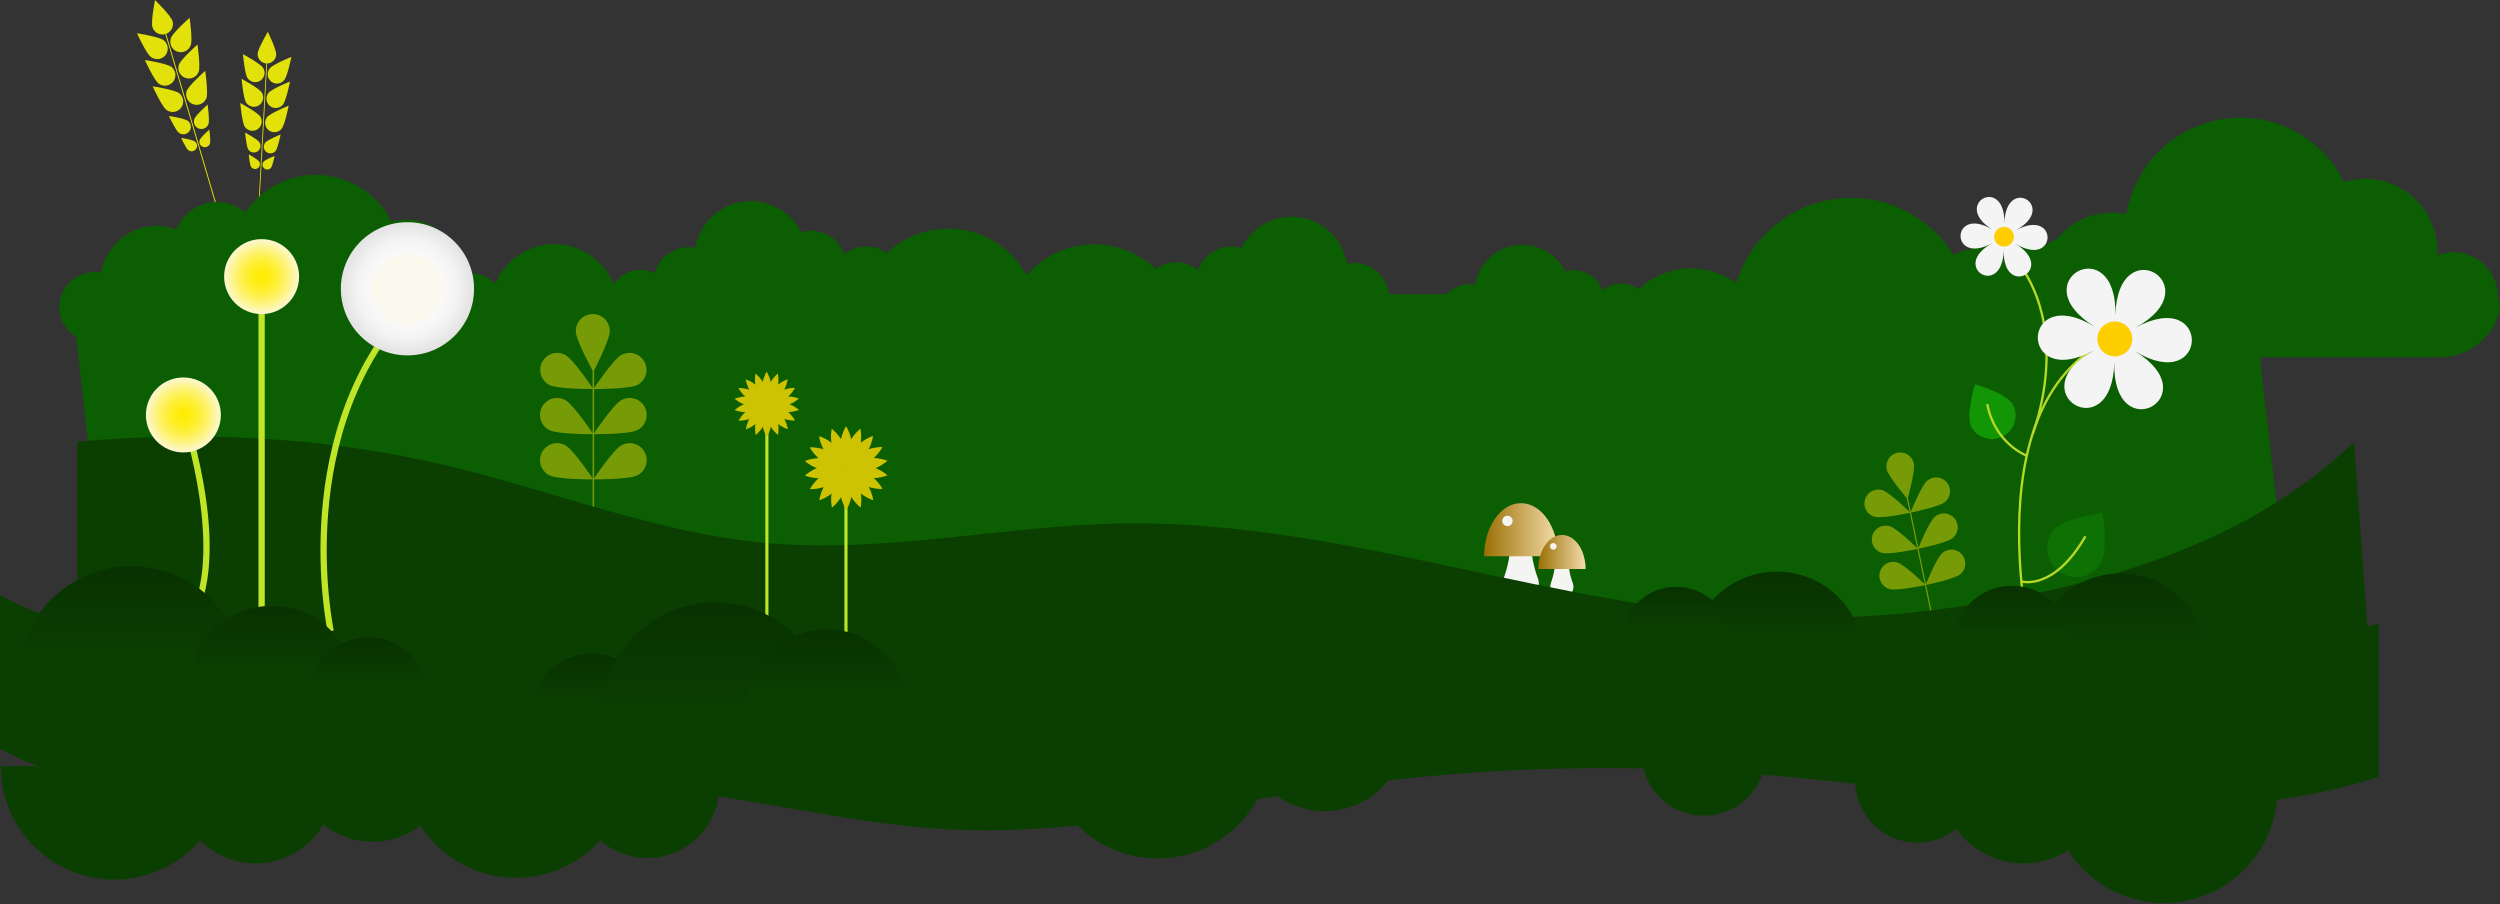 <?xml version="1.0" encoding="UTF-8"?> <svg xmlns="http://www.w3.org/2000/svg" width="1388" height="502" viewBox="0 0 1388 502" fill="none"><rect x="0" y="0" width="1388" height="502" fill="#333333" stroke="none"/> <path d="M479.482 167.938C479.482 163.139 481.389 158.536 484.783 155.142C488.176 151.748 492.78 149.842 497.579 149.842C502.379 149.842 506.982 151.748 510.375 155.142C513.769 158.536 515.676 163.139 515.676 167.938" fill="#0B5E02"></path> <path d="M1074.74 175.447C1074.74 164.126 1079.24 153.268 1087.24 145.263C1095.25 137.258 1106.11 132.761 1117.43 132.761C1128.75 132.761 1139.61 137.258 1147.61 145.263C1155.62 153.268 1160.11 164.126 1160.11 175.447" fill="#0B5E02"></path> <path d="M961.08 176.079C961.231 158.471 968.331 141.635 980.836 129.237C993.34 116.839 1010.24 109.882 1027.85 109.882C1045.45 109.882 1062.35 116.839 1074.86 129.237C1087.36 141.635 1094.46 158.471 1094.61 176.079" fill="#0B5E02"></path> <path d="M105.938 24.967C105.698 25.707 105.312 26.392 104.803 26.98C104.295 27.569 103.674 28.05 102.976 28.395C102.279 28.74 101.52 28.943 100.744 28.991C99.967 29.038 99.189 28.931 98.455 28.673C97.721 28.416 97.045 28.015 96.469 27.493C95.892 26.971 95.425 26.339 95.096 25.634C94.766 24.93 94.581 24.166 94.551 23.389C94.521 22.611 94.647 21.836 94.921 21.108C95.986 18.064 105.254 9.871 105.254 9.871C105.254 9.871 107.008 21.924 105.938 24.967Z" fill="#E2E20A"></path> <path d="M83.67 31.539C84.274 32.023 84.969 32.382 85.713 32.595C86.457 32.808 87.236 32.871 88.005 32.78C88.774 32.689 89.517 32.446 90.191 32.065C90.865 31.684 91.457 31.173 91.931 30.561C92.406 29.949 92.754 29.25 92.956 28.502C93.157 27.755 93.208 26.974 93.105 26.207C93.003 25.44 92.748 24.7 92.357 24.032C91.966 23.364 91.446 22.78 90.827 22.315C88.282 20.361 76.043 18.47 76.043 18.47C76.043 18.47 81.124 29.556 83.67 31.539Z" fill="#E2E20A"></path> <path d="M110.326 39.815C109.789 41.243 108.715 42.404 107.333 43.049C105.951 43.695 104.371 43.774 102.931 43.27C101.492 42.765 100.307 41.718 99.63 40.351C98.953 38.984 98.838 37.406 99.309 35.955C100.374 32.912 109.642 24.718 109.642 24.718C109.642 24.718 111.392 36.786 110.326 39.815Z" fill="#E2E20A"></path> <path d="M88.057 46.402C89.283 47.323 90.821 47.726 92.341 47.522C93.86 47.319 95.239 46.526 96.178 45.315C97.118 44.103 97.544 42.571 97.364 41.049C97.183 39.527 96.411 38.136 95.215 37.178C92.664 35.199 80.426 33.333 80.426 33.333C80.426 33.333 85.507 44.423 88.057 46.402Z" fill="#E2E20A"></path> <path d="M114.629 54.426C114.092 55.854 113.018 57.015 111.636 57.66C110.254 58.306 108.674 58.385 107.234 57.881C105.795 57.377 104.61 56.329 103.933 54.962C103.256 53.595 103.141 52.017 103.612 50.567C104.677 47.523 113.945 39.33 113.945 39.33C113.945 39.33 115.694 51.383 114.629 54.426Z" fill="#E2E20A"></path> <path d="M92.362 60.995C93.587 61.916 95.126 62.319 96.645 62.115C98.165 61.912 99.543 61.119 100.483 59.907C101.423 58.696 101.848 57.164 101.668 55.642C101.488 54.119 100.716 52.729 99.519 51.771C96.974 49.792 84.731 47.926 84.731 47.926C84.731 47.926 89.817 59.016 92.362 60.995Z" fill="#E2E20A"></path> <path d="M115.748 68.838C115.382 69.881 114.618 70.735 113.622 71.214C112.627 71.693 111.482 71.757 110.44 71.391C109.397 71.026 108.542 70.261 108.064 69.266C107.585 68.27 107.521 67.125 107.887 66.083C108.649 63.913 115.259 58.056 115.259 58.056C115.259 58.056 116.505 66.689 115.748 68.838Z" fill="#E2E20A"></path> <path d="M99.245 73.702C99.677 74.037 100.171 74.284 100.699 74.429C101.226 74.573 101.777 74.612 102.32 74.544C102.862 74.475 103.386 74.3 103.861 74.03C104.336 73.759 104.753 73.397 105.089 72.965C105.424 72.533 105.671 72.039 105.815 71.511C105.959 70.984 105.999 70.433 105.93 69.89C105.861 69.347 105.687 68.824 105.416 68.349C105.145 67.874 104.783 67.457 104.351 67.121C102.534 65.714 93.803 64.38 93.803 64.38C93.803 64.38 97.452 72.295 99.245 73.702Z" fill="#E2E20A"></path> <path d="M116.544 79.816C116.256 80.545 115.696 81.134 114.983 81.46C114.27 81.785 113.458 81.822 112.719 81.562C111.979 81.302 111.368 80.767 111.015 80.067C110.662 79.367 110.593 78.558 110.823 77.808C111.38 76.23 116.198 71.945 116.198 71.945C116.198 71.945 117.101 78.233 116.544 79.816Z" fill="#E2E20A"></path> <path d="M104.536 83.358C105.171 83.85 105.975 84.07 106.772 83.97C107.569 83.869 108.294 83.456 108.786 82.821C109.279 82.186 109.499 81.381 109.398 80.584C109.297 79.787 108.884 79.062 108.249 78.57C106.93 77.544 100.568 76.572 100.568 76.572C100.568 76.572 103.212 82.322 104.536 83.358Z" fill="#E2E20A"></path> <path d="M84.618 15.063C85.077 16.522 86.091 17.743 87.442 18.463C88.792 19.182 90.371 19.343 91.839 18.91C93.306 18.477 94.546 17.485 95.289 16.148C96.033 14.811 96.222 13.235 95.816 11.76C94.902 8.667 86.044 0 86.044 0C86.044 0 83.704 11.97 84.618 15.063Z" fill="#E2E20A"></path> <path d="M90.914 15.081L133.102 158.227" stroke="#E2E20A" stroke-width="0.518" stroke-miterlimit="10"></path> <path d="M157.864 44.372C157.445 44.919 156.921 45.376 156.323 45.717C155.725 46.057 155.064 46.275 154.381 46.357C153.697 46.438 153.004 46.383 152.343 46.192C151.681 46.002 151.064 45.681 150.528 45.249C149.993 44.816 149.549 44.281 149.223 43.675C148.898 43.068 148.697 42.403 148.632 41.717C148.568 41.032 148.641 40.34 148.848 39.684C149.055 39.027 149.391 38.419 149.837 37.894C151.625 35.676 161.777 31.581 161.777 31.581C161.777 31.581 159.657 42.159 157.864 44.372Z" fill="#E2E20A"></path> <path d="M137.373 43.235C138.11 44.388 139.275 45.201 140.612 45.495C141.949 45.789 143.348 45.54 144.501 44.803C145.654 44.066 146.467 42.9 146.761 41.564C147.055 40.227 146.806 38.828 146.069 37.675C144.53 35.276 134.891 30.092 134.891 30.092C134.891 30.092 135.838 40.836 137.373 43.235Z" fill="#E2E20A"></path> <path d="M157.111 58.044C156.686 58.572 156.161 59.01 155.566 59.335C154.971 59.659 154.318 59.863 153.644 59.935C152.971 60.007 152.289 59.946 151.639 59.755C150.989 59.564 150.383 59.246 149.856 58.821C149.329 58.396 148.89 57.871 148.566 57.276C148.241 56.681 148.037 56.028 147.965 55.354C147.893 54.681 147.954 53.999 148.145 53.349C148.336 52.699 148.654 52.093 149.079 51.566C150.867 49.348 161.02 45.253 161.02 45.253C161.02 45.253 158.899 55.826 157.111 58.044Z" fill="#E2E20A"></path> <path d="M136.616 56.916C137.353 58.07 138.518 58.883 139.855 59.177C141.192 59.471 142.591 59.222 143.744 58.485C144.897 57.748 145.71 56.582 146.004 55.245C146.298 53.909 146.049 52.51 145.312 51.357C143.778 48.958 134.139 43.769 134.139 43.769C134.139 43.769 135.072 54.513 136.616 56.916Z" fill="#E2E20A"></path> <path d="M156.369 71.476C155.509 72.541 154.261 73.221 152.9 73.367C151.539 73.512 150.176 73.11 149.111 72.251C148.046 71.391 147.366 70.143 147.221 68.782C147.075 67.421 147.477 66.058 148.336 64.993C150.129 62.775 160.282 58.685 160.282 58.685C160.282 58.685 158.157 69.258 156.369 71.476Z" fill="#E2E20A"></path> <path d="M135.878 70.343C136.632 71.458 137.791 72.234 139.108 72.507C140.426 72.779 141.798 72.526 142.931 71.802C144.065 71.077 144.871 69.938 145.177 68.628C145.483 67.318 145.265 65.94 144.57 64.788C143.036 62.384 133.396 57.201 133.396 57.201C133.396 57.201 134.344 67.944 135.878 70.343Z" fill="#E2E20A"></path> <path d="M153.027 83.788C152.414 84.549 151.524 85.034 150.554 85.138C149.583 85.242 148.611 84.956 147.851 84.343C147.091 83.73 146.605 82.841 146.501 81.87C146.397 80.899 146.683 79.927 147.296 79.167C148.576 77.584 155.817 74.667 155.817 74.667C155.817 74.667 154.302 82.225 153.027 83.788Z" fill="#E2E20A"></path> <path d="M137.843 82.974C138.103 83.381 138.441 83.733 138.838 84.01C139.234 84.286 139.681 84.482 140.153 84.585C140.625 84.689 141.113 84.698 141.589 84.614C142.065 84.529 142.519 84.351 142.926 84.091C143.333 83.83 143.685 83.492 143.962 83.095C144.238 82.699 144.434 82.252 144.537 81.78C144.641 81.308 144.651 80.82 144.566 80.344C144.481 79.869 144.303 79.414 144.043 79.007C142.948 77.292 136.074 73.599 136.074 73.599C136.074 73.599 136.748 81.259 137.843 82.974Z" fill="#E2E20A"></path> <path d="M150.438 93.19C149.983 93.715 149.342 94.042 148.65 94.103C147.958 94.165 147.269 93.955 146.728 93.519C146.188 93.083 145.838 92.454 145.751 91.765C145.665 91.076 145.849 90.38 146.266 89.824C147.199 88.671 152.471 86.545 152.471 86.545C152.471 86.545 151.366 92.037 150.438 93.19Z" fill="#E2E20A"></path> <path d="M139.381 92.581C139.57 92.877 139.816 93.133 140.105 93.335C140.394 93.536 140.719 93.678 141.063 93.754C141.406 93.83 141.762 93.837 142.108 93.775C142.454 93.713 142.785 93.584 143.082 93.394C143.378 93.205 143.634 92.959 143.835 92.67C144.037 92.381 144.179 92.056 144.255 91.712C144.33 91.368 144.337 91.013 144.276 90.667C144.214 90.321 144.085 89.99 143.895 89.693C143.099 88.447 138.096 85.755 138.096 85.755C138.096 85.755 138.584 91.33 139.381 92.581Z" fill="#E2E20A"></path> <path d="M143.045 29.8C143.008 30.477 143.104 31.154 143.329 31.794C143.553 32.433 143.901 33.022 144.354 33.527C144.806 34.031 145.353 34.442 145.963 34.735C146.574 35.029 147.237 35.199 147.913 35.236C148.59 35.273 149.267 35.177 149.907 34.952C150.546 34.728 151.135 34.38 151.639 33.927C152.144 33.475 152.555 32.928 152.848 32.317C153.141 31.706 153.312 31.044 153.349 30.367C153.505 27.524 148.712 17.665 148.712 17.665C148.712 17.665 143.201 26.952 143.045 29.8Z" fill="#E2E20A"></path> <path d="M148.282 31.681L140.973 163.389" stroke="#E2E20A" stroke-width="0.459" stroke-miterlimit="10"></path> <path d="M1273.67 365.36H62.229L39.761 163.373H1250.75L1273.67 365.36Z" fill="url(#paint0_linear_555_11872)"></path> <path d="M1386.81 164.731C1386.81 160.712 1385.82 156.756 1383.94 153.205C1382.06 149.655 1379.34 146.618 1376.01 144.36C1372.69 142.102 1368.86 140.691 1364.87 140.249C1360.88 139.808 1356.84 140.349 1353.1 141.827C1353.15 141.025 1353.18 140.214 1353.18 139.384C1353.17 133.122 1351.7 126.947 1348.89 121.354C1346.07 115.762 1341.98 110.906 1336.95 107.175C1331.92 103.445 1326.09 100.943 1319.92 99.87C1313.75 98.797 1307.42 99.183 1301.42 100.997C1295.39 88.86 1285.68 78.942 1273.67 72.666C1261.65 66.389 1247.96 64.074 1234.56 66.054C1221.15 68.033 1208.71 74.205 1199.03 83.685C1189.34 93.166 1182.91 105.468 1180.64 118.83C1174.84 117.684 1168.85 117.838 1163.1 119.281C1157.36 120.723 1152.01 123.418 1147.44 127.173C1142.86 130.928 1139.17 135.649 1136.63 140.998C1134.1 146.347 1132.78 152.191 1132.76 158.111C1132.72 180.209 1151.11 198.29 1173.22 198.29H1354.54C1360.59 198.315 1366.55 196.736 1371.79 193.714C1377.04 190.691 1381.39 186.333 1384.41 181.083C1387.27 176.07 1388.74 170.403 1386.81 164.731Z" fill="url(#paint1_linear_555_11872)"></path> <path d="M486.231 159.89C486.232 157.938 485.755 156.014 484.841 154.289C483.927 152.563 482.605 151.088 480.989 149.991C479.374 148.894 477.514 148.209 475.573 147.996C473.632 147.784 471.669 148.049 469.854 148.77C469.854 148.38 469.888 147.984 469.888 147.588C469.887 144.546 469.173 141.547 467.805 138.831C466.437 136.114 464.452 133.755 462.009 131.943C459.566 130.131 456.733 128.915 453.737 128.394C450.74 127.872 447.663 128.059 444.751 128.94C441.823 123.044 437.103 118.226 431.269 115.177C425.434 112.128 418.784 111.003 412.272 111.965C405.759 112.926 399.718 115.925 395.014 120.53C390.31 125.135 387.184 131.111 386.084 137.602C383.263 137.047 380.355 137.123 377.567 137.824C374.779 138.526 372.181 139.835 369.958 141.658C367.735 143.481 365.943 145.774 364.711 148.371C363.478 150.968 362.835 153.806 362.828 156.681C362.828 167.429 371.74 176.199 382.478 176.199H470.553C473.494 176.211 476.385 175.445 478.933 173.976C481.481 172.508 483.595 170.39 485.058 167.839C486.446 165.401 487.174 162.651 486.231 159.89Z" fill="url(#paint2_linear_555_11872)"></path> <path d="M647.74 168.62C647.739 166.667 648.217 164.744 649.13 163.018C650.044 161.293 651.366 159.817 652.982 158.72C654.597 157.623 656.457 156.938 658.398 156.726C660.339 156.513 662.302 156.779 664.117 157.5C664.117 157.109 664.083 156.713 664.083 156.318C664.085 153.276 664.798 150.277 666.166 147.56C667.534 144.843 669.519 142.485 671.962 140.672C674.405 138.86 677.238 137.645 680.234 137.123C683.231 136.602 686.308 136.789 689.22 137.669C692.148 131.773 696.868 126.956 702.702 123.906C708.537 120.857 715.187 119.733 721.699 120.694C728.212 121.656 734.253 124.654 738.957 129.259C743.661 133.865 746.787 139.841 747.887 146.331C750.708 145.777 753.616 145.853 756.404 146.554C759.192 147.255 761.791 148.564 764.013 150.388C766.236 152.211 768.028 154.503 769.26 157.1C770.493 159.697 771.136 162.535 771.143 165.41C771.143 176.159 762.231 184.928 751.493 184.928H663.418C660.478 184.941 657.586 184.174 655.038 182.706C652.49 181.237 650.376 179.12 648.913 176.569C647.525 174.131 646.797 171.38 647.74 168.62Z" fill="url(#paint3_linear_555_11872)"></path> <path d="M337.422 167.938C337.422 163.139 339.329 158.536 342.723 155.142C346.116 151.748 350.719 149.842 355.519 149.842C360.318 149.842 364.922 151.748 368.315 155.142C371.709 158.536 373.616 163.139 373.616 167.938" fill="url(#paint4_linear_555_11872)"></path> <path d="M476.953 175.956C477.082 162.91 482.355 150.443 491.626 141.264C500.897 132.085 513.416 126.936 526.462 126.936C539.508 126.936 552.027 132.085 561.298 141.264C570.568 150.443 575.842 162.91 575.971 175.956" fill="url(#paint5_linear_555_11872)"></path> <path d="M657.019 184.685C656.889 171.64 651.616 159.173 642.345 149.994C633.074 140.815 620.555 135.666 607.509 135.666C594.463 135.666 581.944 140.815 572.674 149.994C563.403 159.173 558.13 171.64 558 184.685" fill="url(#paint6_linear_555_11872)"></path> <path d="M461.749 155.754C461.829 150.712 463.889 145.903 467.483 142.365C471.078 138.828 475.919 136.845 480.962 136.845C486.005 136.845 490.846 138.828 494.44 142.365C498.035 145.903 500.095 150.712 500.175 155.754" fill="url(#paint7_linear_555_11872)"></path> <path d="M672.222 164.484C672.142 159.441 670.082 154.632 666.488 151.095C662.894 147.557 658.053 145.575 653.009 145.575C647.966 145.575 643.125 147.557 639.531 151.095C635.936 154.632 633.877 159.441 633.796 164.484" fill="url(#paint8_linear_555_11872)"></path> <path d="M156.33 173.685C156.33 170.512 155.069 167.468 152.825 165.224C150.581 162.98 147.538 161.72 144.364 161.72C142.858 161.719 141.366 162.006 139.967 162.565C139.992 162.169 140.002 161.778 140.002 161.383C140 158.341 139.287 155.342 137.918 152.625C136.55 149.908 134.565 147.55 132.123 145.737C129.68 143.925 126.847 142.71 123.85 142.188C120.853 141.667 117.776 141.853 114.865 142.734C111.936 136.838 107.216 132.02 101.382 128.971C95.548 125.922 88.898 124.798 82.385 125.759C75.873 126.721 69.831 129.719 65.127 134.324C60.423 138.93 57.297 144.906 56.197 151.396C53.377 150.841 50.468 150.918 47.68 151.619C44.892 152.32 42.294 153.629 40.071 155.452C37.849 157.276 36.057 159.568 34.824 162.165C33.592 164.762 32.949 167.6 32.941 170.475C32.941 181.224 41.858 189.993 52.592 189.993H140.671C143.612 190.005 146.503 189.238 149.051 187.77C151.599 186.301 153.713 184.184 155.176 181.634C156.569 179.176 157.277 176.426 156.33 173.685Z" fill="url(#paint9_linear_555_11872)"></path> <path d="M279.893 169.816C279.892 166.874 279.171 163.978 277.794 161.378C276.416 158.779 274.424 156.556 271.991 154.903C269.557 153.25 266.757 152.218 263.833 151.895C260.909 151.573 257.951 151.97 255.216 153.053C255.25 152.467 255.269 151.871 255.269 151.275C255.268 146.691 254.193 142.171 252.132 138.077C250.07 133.983 247.079 130.428 243.398 127.698C239.716 124.967 235.447 123.135 230.931 122.35C226.415 121.565 221.778 121.849 217.391 123.177C212.979 114.291 205.868 107.03 197.076 102.434C188.285 97.838 178.264 96.143 168.45 97.592C158.636 99.04 149.532 103.559 142.443 110.499C135.355 117.439 130.645 126.445 128.989 136.227C124.738 135.391 120.355 135.506 116.154 136.563C111.953 137.62 108.038 139.593 104.689 142.341C101.34 145.088 98.641 148.543 96.784 152.457C94.927 156.371 93.959 160.647 93.949 164.979C93.949 181.151 107.384 194.386 123.561 194.386H256.276C260.707 194.405 265.064 193.249 268.904 191.036C272.743 188.824 275.928 185.634 278.134 181.791C280.216 178.117 281.315 173.969 279.893 169.816Z" fill="url(#paint10_linear_555_11872)"></path> <path d="M120.492 160.83C133.93 160.83 144.823 149.937 144.823 136.499C144.823 123.062 133.93 112.168 120.492 112.168C107.055 112.168 96.162 123.062 96.162 136.499C96.162 149.937 107.055 160.83 120.492 160.83Z" fill="url(#paint11_linear_555_11872)"></path> <path d="M272.418 170.857C272.418 161.478 276.144 152.483 282.775 145.852C289.407 139.22 298.402 135.494 307.781 135.494C317.159 135.494 326.154 139.22 332.786 145.852C339.417 152.483 343.143 161.478 343.143 170.857" fill="url(#paint12_linear_555_11872)"></path> <path d="M151.991 157.058C152.225 157.058 152.416 156.868 152.416 156.633C152.416 156.399 152.225 156.208 151.991 156.208C151.756 156.208 151.566 156.399 151.566 156.633C151.566 156.868 151.756 157.058 151.991 157.058Z" fill="black"></path> <path d="M139.497 150.24C139.731 150.24 139.921 150.05 139.921 149.816C139.921 149.581 139.731 149.391 139.497 149.391C139.262 149.391 139.072 149.581 139.072 149.816C139.072 150.05 139.262 150.24 139.497 150.24Z" fill="black"></path> <path d="M1069.94 266.904C1070.71 266.246 1071.6 265.745 1072.56 265.432C1073.53 265.118 1074.54 264.997 1075.55 265.076C1076.56 265.155 1077.55 265.433 1078.45 265.893C1079.36 266.352 1080.16 266.985 1080.82 267.756C1081.48 268.526 1081.98 269.419 1082.29 270.382C1082.6 271.346 1082.73 272.362 1082.65 273.372C1082.57 274.383 1082.29 275.368 1081.83 276.271C1081.37 277.174 1080.74 277.978 1079.97 278.636C1076.73 281.409 1060.68 284.638 1060.68 284.638C1060.68 284.638 1066.7 269.677 1069.94 266.904Z" fill="#779B07"></path> <path d="M1074.14 286.972C1074.9 286.298 1075.8 285.783 1076.77 285.457C1077.74 285.132 1078.76 285.002 1079.78 285.075C1080.8 285.148 1081.79 285.422 1082.7 285.883C1083.62 286.343 1084.43 286.98 1085.09 287.757C1085.76 288.534 1086.26 289.434 1086.57 290.407C1086.89 291.38 1087 292.405 1086.92 293.423C1086.83 294.441 1086.54 295.432 1086.07 296.338C1085.6 297.244 1084.95 298.048 1084.17 298.702C1080.93 301.474 1064.88 304.703 1064.88 304.703C1064.88 304.703 1070.9 289.745 1074.14 286.972Z" fill="#779B07"></path> <path d="M1078.34 307.068C1079.11 306.394 1080 305.879 1080.97 305.553C1081.94 305.228 1082.96 305.098 1083.98 305.171C1085 305.244 1086 305.518 1086.91 305.979C1087.82 306.439 1088.63 307.076 1089.3 307.853C1089.96 308.629 1090.46 309.53 1090.78 310.503C1091.09 311.476 1091.21 312.501 1091.12 313.519C1091.03 314.537 1090.75 315.528 1090.27 316.434C1089.8 317.34 1089.15 318.144 1088.37 318.798C1085.13 321.57 1069.08 324.799 1069.08 324.799C1069.08 324.799 1075.1 309.838 1078.34 307.068Z" fill="#779B07"></path> <path d="M1045.07 272.106C1044.1 271.812 1043.08 271.711 1042.08 271.81C1041.07 271.909 1040.09 272.206 1039.19 272.683C1038.3 273.161 1037.51 273.81 1036.87 274.593C1036.22 275.376 1035.74 276.278 1035.45 277.248C1035.15 278.218 1035.05 279.236 1035.15 280.245C1035.25 281.253 1035.54 282.232 1036.02 283.126C1036.5 284.02 1037.15 284.811 1037.93 285.455C1038.71 286.098 1039.62 286.58 1040.59 286.875C1044.66 288.117 1060.66 284.642 1060.66 284.642C1060.66 284.642 1049.15 273.348 1045.07 272.106Z" fill="#779B07"></path> <path d="M1062.58 257.345C1062.16 255.342 1060.96 253.587 1059.25 252.467C1057.53 251.347 1055.45 250.953 1053.44 251.372C1051.44 251.791 1049.68 252.989 1048.56 254.702C1047.44 256.414 1047.05 258.502 1047.47 260.506C1048.34 264.677 1059.07 277.04 1059.07 277.04C1059.07 277.04 1063.45 261.517 1062.58 257.345Z" fill="#779B07"></path> <path d="M1049.27 292.174C1048.3 291.864 1047.27 291.751 1046.25 291.841C1045.24 291.931 1044.25 292.222 1043.34 292.697C1042.44 293.173 1041.64 293.823 1040.99 294.61C1040.33 295.398 1039.85 296.307 1039.55 297.285C1039.25 298.262 1039.15 299.289 1039.25 300.306C1039.36 301.323 1039.66 302.309 1040.15 303.207C1040.64 304.105 1041.3 304.897 1042.09 305.538C1042.89 306.179 1043.8 306.656 1044.79 306.94C1048.86 308.182 1064.86 304.707 1064.86 304.707C1064.86 304.707 1053.35 293.415 1049.27 292.174Z" fill="#779B07"></path> <path d="M1053.47 312.269C1052.5 311.96 1051.47 311.847 1050.46 311.937C1049.44 312.026 1048.45 312.318 1047.54 312.793C1046.64 313.269 1045.84 313.919 1045.19 314.706C1044.54 315.494 1044.05 316.403 1043.75 317.38C1043.45 318.358 1043.36 319.385 1043.46 320.402C1043.56 321.418 1043.86 322.404 1044.35 323.302C1044.84 324.201 1045.5 324.993 1046.3 325.634C1047.09 326.275 1048.01 326.751 1048.99 327.036C1053.07 328.277 1069.06 324.803 1069.06 324.803C1069.06 324.803 1057.55 313.509 1053.47 312.269Z" fill="#779B07"></path> <path d="M1057.98 271.812L1072.98 343.551" stroke="#779B07" stroke-width="0.684" stroke-miterlimit="10"></path> <path d="M779.457 194.602C779.458 192.933 779.05 191.29 778.269 189.815C777.489 188.34 776.359 187.079 774.978 186.142C773.597 185.204 772.008 184.619 770.35 184.437C768.691 184.256 767.013 184.483 765.462 185.099C765.462 184.765 765.491 184.427 765.491 184.089C765.49 181.489 764.88 178.926 763.711 176.605C762.542 174.283 760.846 172.267 758.758 170.719C756.67 169.17 754.249 168.131 751.689 167.685C749.128 167.24 746.498 167.399 744.01 168.152C741.507 163.113 737.474 158.996 732.488 156.391C727.502 153.785 721.819 152.824 716.254 153.646C710.688 154.467 705.526 157.03 701.505 160.965C697.485 164.901 694.814 170.008 693.874 175.555C691.463 175.08 688.978 175.145 686.595 175.745C684.213 176.344 681.992 177.463 680.093 179.021C678.194 180.579 676.662 182.538 675.609 184.757C674.556 186.977 674.006 189.402 674 191.859C674 201.044 681.616 208.539 690.793 208.539H766.059C768.572 208.549 771.044 207.894 773.221 206.639C775.399 205.384 777.205 203.575 778.455 201.395C779.641 199.311 780.263 196.961 779.457 194.602Z" fill="#0B5E02"></path> <path d="M1069.47 165.209C1069.47 163.54 1069.06 161.897 1068.28 160.422C1067.5 158.947 1066.37 157.686 1064.99 156.749C1063.61 155.811 1062.02 155.226 1060.36 155.044C1058.7 154.863 1057.02 155.09 1055.47 155.706C1055.47 155.372 1055.5 155.034 1055.5 154.696C1055.5 152.096 1054.89 149.533 1053.72 147.212C1052.55 144.89 1050.86 142.874 1048.77 141.326C1046.68 139.777 1044.26 138.738 1041.7 138.292C1039.14 137.847 1036.51 138.006 1034.02 138.759C1031.52 133.72 1027.48 129.603 1022.5 126.997C1017.51 124.392 1011.83 123.431 1006.26 124.253C1000.7 125.074 995.537 127.636 991.516 131.572C987.496 135.508 984.825 140.615 983.885 146.161C981.474 145.687 978.989 145.752 976.606 146.352C974.224 146.951 972.003 148.07 970.104 149.628C968.205 151.186 966.673 153.145 965.62 155.364C964.567 157.584 964.017 160.009 964.011 162.466C964.011 171.651 971.627 179.146 980.804 179.146H1056.07C1058.58 179.156 1061.05 178.501 1063.23 177.246C1065.41 175.991 1067.22 174.182 1068.47 172.002C1069.65 169.918 1070.27 167.568 1069.47 165.209Z" fill="#0B5E02"></path> <path d="M904.535 177.173C904.535 175.504 904.127 173.861 903.347 172.386C902.566 170.911 901.436 169.65 900.055 168.713C898.675 167.776 897.086 167.19 895.427 167.009C893.768 166.827 892.09 167.054 890.539 167.67C890.539 167.336 890.568 166.998 890.568 166.66C890.567 164.061 889.957 161.498 888.788 159.176C887.619 156.854 885.923 154.839 883.835 153.29C881.748 151.741 879.327 150.702 876.766 150.257C874.205 149.811 871.575 149.971 869.087 150.723C866.584 145.685 862.551 141.568 857.565 138.962C852.579 136.356 846.896 135.395 841.331 136.217C835.765 137.039 830.603 139.601 826.583 143.536C822.562 147.472 819.891 152.579 818.951 158.126C816.541 157.652 814.055 157.717 811.672 158.316C809.29 158.915 807.07 160.034 805.17 161.592C803.271 163.15 801.739 165.109 800.686 167.329C799.633 169.548 799.083 171.973 799.077 174.43C799.077 183.616 806.693 191.11 815.87 191.11H891.136C893.65 191.121 896.121 190.465 898.298 189.21C900.476 187.956 902.282 186.146 903.533 183.966C904.718 181.883 905.34 179.532 904.535 177.173Z" fill="#0B5E02"></path> <path d="M779.528 208.848C779.639 197.7 784.145 187.046 792.068 179.202C799.991 171.357 810.689 166.957 821.838 166.957C832.987 166.957 843.685 171.357 851.608 179.202C859.53 187.046 864.037 197.7 864.147 208.848" fill="#0B5E02"></path> <path d="M1061.54 178.938C1061.65 167.79 1066.16 157.136 1074.08 149.291C1082 141.447 1092.7 137.047 1103.85 137.047C1115 137.047 1125.7 141.447 1133.62 149.291C1141.54 157.136 1146.05 167.79 1146.16 178.938" fill="#0B5E02"></path> <path d="M1116 171.251C1116.11 160.103 1120.62 149.449 1128.54 141.604C1136.46 133.76 1147.16 129.36 1158.31 129.36C1169.46 129.36 1180.16 133.76 1188.08 141.604C1196 149.449 1200.51 160.103 1200.62 171.251" fill="#0B5E02"></path> <path d="M896.605 190.902C896.716 179.753 901.223 169.099 909.145 161.255C917.068 153.411 927.766 149.011 938.915 149.011C950.064 149.011 960.762 153.411 968.685 161.255C976.607 169.099 981.114 179.753 981.225 190.902" fill="#0B5E02"></path> <path d="M766.536 191.584C766.604 187.275 768.364 183.166 771.436 180.143C774.508 177.12 778.645 175.425 782.955 175.425C787.264 175.425 791.401 177.12 794.473 180.143C797.545 183.166 799.305 187.275 799.374 191.584" fill="#0B5E02"></path> <path d="M1048.55 161.674C1048.62 157.365 1050.38 153.256 1053.45 150.233C1056.52 147.21 1060.66 145.515 1064.97 145.515C1069.28 145.515 1073.41 147.21 1076.48 150.233C1079.56 153.256 1081.32 157.365 1081.38 161.674" fill="#0B5E02"></path> <path d="M883.613 173.638C883.682 169.329 885.441 165.22 888.513 162.196C891.585 159.173 895.722 157.479 900.032 157.479C904.341 157.479 908.478 159.173 911.55 162.196C914.622 165.22 916.382 169.329 916.451 173.638" fill="#0B5E02"></path> <path d="M1117.58 224.614C1119.16 227.656 1119.49 231.198 1118.49 234.478C1117.49 237.758 1115.24 240.515 1112.23 242.158C1109.22 243.8 1105.69 244.197 1102.39 243.263C1099.09 242.329 1096.28 240.138 1094.58 237.161C1091.12 230.815 1096.54 213.417 1096.54 213.417C1096.54 213.417 1114.11 218.259 1117.58 224.614Z" fill="#139605"></path> <path d="M1139.83 294.684C1137.27 298.102 1136.17 302.398 1136.78 306.625C1137.39 310.853 1139.65 314.667 1143.07 317.227C1146.48 319.787 1150.78 320.885 1155.01 320.278C1159.23 319.672 1163.05 317.41 1165.61 313.992C1170.94 306.875 1167.39 284.745 1167.39 284.745C1167.39 284.745 1145.17 287.56 1139.83 294.684Z" fill="#0D7203"></path> <path d="M1122.27 322.819C1122.27 322.819 1140.21 328.364 1157.81 297.789" stroke="#B6D827" stroke-width="1.307" stroke-miterlimit="10"></path> <path d="M1125.57 253.148C1125.57 253.148 1107.63 246.714 1103.33 224.342" stroke="#B6D827" stroke-width="1.307" stroke-miterlimit="10"></path> <path d="M1131.49 376.799C1131.49 376.799 1088.29 220.165 1177.09 185.958" stroke="#B6D827" stroke-width="1.307" stroke-miterlimit="10"></path> <path d="M1128.57 240.716C1128.57 240.716 1151.88 182.211 1117.34 141.78" stroke="#B6D827" stroke-width="1.307" stroke-miterlimit="10"></path> <path d="M1119.11 127.893C1143.14 114.78 1113.47 96.692 1112.82 124.055C1113.44 96.697 1082.98 113.339 1106.35 127.589C1083 113.341 1082.15 148.073 1106.17 134.982C1082.15 148.103 1111.81 166.182 1112.47 138.82C1111.81 166.175 1142.3 149.536 1118.93 135.286C1142.31 149.506 1143.14 114.78 1119.11 127.893Z" fill="#F4F4F4"></path> <path d="M1112.22 136.886C1109.21 136.655 1106.95 134.025 1107.18 131.011C1107.42 127.998 1110.05 125.742 1113.06 125.973C1116.07 126.204 1118.33 128.834 1118.1 131.848C1117.87 134.861 1115.24 137.117 1112.22 136.886Z" fill="#FFCE00"></path> <path d="M1185.6 181.922C1228.12 158.7 1175.62 126.686 1174.47 175.142C1175.62 126.693 1121.64 156.169 1163.02 181.39C1121.64 156.169 1120.17 217.652 1162.71 194.432C1120.19 217.654 1172.69 249.675 1173.85 201.212C1172.69 249.661 1226.67 220.185 1185.29 194.964C1226.67 220.193 1228.15 158.68 1185.6 181.922Z" fill="#F4F4F4"></path> <path d="M1173.42 197.829C1168.08 197.42 1164.09 192.767 1164.5 187.435C1164.91 182.104 1169.56 178.113 1174.89 178.521C1180.23 178.93 1184.22 183.583 1183.81 188.915C1183.4 194.247 1178.75 198.238 1173.42 197.829Z" fill="#FFCE00"></path> <path d="M853.382 319.913C850.393 311.145 850.192 304.481 850.192 304.481C850.192 302.923 849.573 301.429 848.471 300.327C847.37 299.226 845.875 298.607 844.317 298.607C842.759 298.607 841.265 299.226 840.163 300.327C839.062 301.429 838.443 302.923 838.443 304.481C838.443 304.481 838.231 311.495 835.012 320.6C834.945 320.779 834.883 320.944 834.832 321.12C834.324 322.677 834.206 324.334 834.487 325.947C834.768 327.56 835.44 329.08 836.444 330.373C837.448 331.666 838.754 332.693 840.248 333.365C841.741 334.036 843.376 334.332 845.01 334.225C846.644 334.118 848.227 333.612 849.62 332.752C851.013 331.891 852.174 330.702 853.001 329.289C853.828 327.876 854.297 326.282 854.365 324.646C854.433 323.01 854.1 321.383 853.393 319.905L853.382 319.913Z" fill="#F4F4F2"></path> <path d="M824 308.839C824 292.559 833.165 279.36 844.472 279.36C855.778 279.36 864.94 292.559 864.94 308.839" fill="url(#paint13_linear_555_11872)"></path> <path d="M836.936 292.119C838.53 292.119 839.823 290.826 839.823 289.232C839.823 287.637 838.53 286.345 836.936 286.345C835.341 286.345 834.049 287.637 834.049 289.232C834.049 290.826 835.341 292.119 836.936 292.119Z" fill="#F4F4F2"></path> <path d="M872.925 322.987C871.01 317.369 870.881 313.099 870.881 313.099C870.881 312.101 870.484 311.143 869.778 310.437C869.072 309.732 868.115 309.335 867.117 309.335C866.118 309.335 865.161 309.732 864.455 310.437C863.749 311.143 863.353 312.101 863.353 313.099C863.353 313.099 863.217 317.593 861.154 323.427C861.112 323.542 861.072 323.648 861.039 323.76C860.714 324.758 860.638 325.82 860.818 326.853C860.998 327.887 861.429 328.86 862.072 329.689C862.716 330.518 863.552 331.176 864.509 331.606C865.466 332.036 866.514 332.225 867.561 332.157C868.608 332.088 869.622 331.764 870.514 331.213C871.407 330.662 872.151 329.9 872.681 328.995C873.211 328.089 873.511 327.068 873.555 326.02C873.599 324.971 873.385 323.928 872.932 322.982L872.925 322.987Z" fill="#F4F4F2"></path> <path d="M854.098 315.891C854.098 305.46 859.97 297.003 867.215 297.003C874.459 297.003 880.329 305.46 880.329 315.891" fill="url(#paint14_linear_555_11872)"></path> <path d="M862.385 305.178C863.407 305.178 864.235 304.35 864.235 303.328C864.235 302.307 863.407 301.478 862.385 301.478C861.363 301.478 860.535 302.307 860.535 303.328C860.535 304.35 861.363 305.178 862.385 305.178Z" fill="#F4F4F2"></path> <path d="M344.969 197.082C346.056 196.487 347.25 196.112 348.482 195.977C349.714 195.843 350.96 195.953 352.15 196.301C353.34 196.649 354.449 197.227 355.415 198.004C356.381 198.78 357.185 199.739 357.78 200.826C358.375 201.913 358.751 203.107 358.885 204.339C359.019 205.571 358.909 206.817 358.561 208.007C358.214 209.196 357.635 210.306 356.859 211.272C356.082 212.238 355.123 213.041 354.036 213.637C349.464 216.144 329.449 215.991 329.449 215.991C329.449 215.991 340.396 199.59 344.969 197.082Z" fill="#779B07"></path> <path d="M344.969 222.153C346.057 221.539 347.256 221.147 348.497 220.999C349.738 220.852 350.996 220.952 352.197 221.295C353.399 221.638 354.521 222.216 355.497 222.995C356.474 223.775 357.286 224.74 357.886 225.836C358.486 226.932 358.863 228.136 358.994 229.379C359.126 230.622 359.009 231.878 358.651 233.075C358.293 234.272 357.7 235.386 356.908 236.353C356.116 237.319 355.14 238.118 354.036 238.705C349.464 241.212 329.449 241.058 329.449 241.058C329.449 241.058 340.396 224.661 344.969 222.153Z" fill="#779B07"></path> <path d="M344.969 247.261C346.057 246.646 347.256 246.254 348.497 246.107C349.738 245.959 350.996 246.06 352.197 246.403C353.399 246.745 354.521 247.323 355.497 248.103C356.474 248.882 357.286 249.848 357.886 250.944C358.486 252.04 358.863 253.244 358.994 254.487C359.126 255.729 359.009 256.986 358.651 258.183C358.293 259.38 357.7 260.494 356.908 261.46C356.116 262.427 355.14 263.226 354.036 263.812C349.464 266.319 329.449 266.166 329.449 266.166C329.449 266.166 340.396 249.765 344.969 247.261Z" fill="#779B07"></path> <path d="M313.905 197.082C312.818 196.487 311.624 196.112 310.392 195.977C309.16 195.843 307.913 195.953 306.724 196.301C305.534 196.649 304.425 197.227 303.459 198.004C302.493 198.78 301.689 199.739 301.094 200.826C300.499 201.913 300.123 203.107 299.989 204.339C299.855 205.571 299.965 206.817 300.312 208.007C300.66 209.196 301.239 210.306 302.015 211.272C302.791 212.238 303.751 213.041 304.838 213.637C309.407 216.144 329.425 215.991 329.425 215.991C329.425 215.991 318.474 199.59 313.905 197.082Z" fill="#779B07"></path> <path d="M338.551 183.797C338.551 181.294 337.557 178.894 335.788 177.124C334.018 175.354 331.617 174.36 329.115 174.36C326.612 174.36 324.212 175.354 322.442 177.124C320.672 178.894 319.678 181.294 319.678 183.797C319.678 189.009 329.428 206.494 329.428 206.494C329.428 206.494 338.551 189.009 338.551 183.797Z" fill="#779B07"></path> <path d="M313.904 222.153C312.816 221.539 311.616 221.147 310.376 220.999C309.135 220.852 307.877 220.952 306.675 221.295C305.474 221.638 304.352 222.216 303.376 222.995C302.399 223.775 301.587 224.74 300.987 225.836C300.386 226.932 300.01 228.136 299.878 229.379C299.747 230.622 299.864 231.878 300.222 233.075C300.58 234.272 301.173 235.386 301.965 236.353C302.757 237.319 303.733 238.118 304.837 238.705C309.406 241.212 329.424 241.058 329.424 241.058C329.424 241.058 318.473 224.661 313.904 222.153Z" fill="#779B07"></path> <path d="M313.904 247.261C312.816 246.646 311.616 246.254 310.376 246.107C309.135 245.959 307.877 246.06 306.675 246.403C305.474 246.745 304.352 247.323 303.376 248.103C302.399 248.882 301.587 249.848 300.987 250.944C300.386 252.04 300.01 253.244 299.878 254.487C299.747 255.729 299.864 256.986 300.222 258.183C300.58 259.38 301.173 260.494 301.965 261.46C302.757 262.427 303.733 263.226 304.837 263.812C309.406 266.319 329.424 266.166 329.424 266.166C329.424 266.166 318.473 249.765 313.904 247.261Z" fill="#779B07"></path> <path d="M329.424 199.962V289.589" stroke="#779B07" stroke-width="0.837" stroke-miterlimit="10"></path> <path d="M1306.91 245.355C1253.74 296.782 1179.98 321.352 1107.06 333.786C1067.22 340.577 1026.76 344.217 986.383 342.835C864.729 338.667 747.35 289.234 625.628 290.597C558.944 291.344 492.542 307.394 426.111 301.531C364.146 296.064 305.572 271.836 244.984 257.76C178.998 242.434 110.476 239.195 43 245.185V389.987H1317.51L1306.91 245.355Z" fill="url(#paint15_linear_555_11872)"></path> <path d="M145.242 153.571V350.875" stroke="#C0E528" stroke-width="3.479" stroke-miterlimit="10"></path> <path d="M145.243 174.383C156.737 174.383 166.056 165.064 166.056 153.57C166.056 142.075 156.737 132.757 145.243 132.757C133.748 132.757 124.43 142.075 124.43 153.57C124.43 165.064 133.748 174.383 145.243 174.383Z" fill="url(#paint16_radial_555_11872)"></path> <path d="M101.813 230.383C101.813 230.383 130.721 315.658 101.813 349.862" stroke="#C0E528" stroke-width="3.479" stroke-miterlimit="10"></path> <path d="M101.813 251.196C113.308 251.196 122.626 241.877 122.626 230.382C122.626 218.888 113.308 209.569 101.813 209.569C90.318 209.569 81 218.888 81 230.382C81 241.877 90.318 251.196 101.813 251.196Z" fill="url(#paint17_radial_555_11872)"></path> <path d="M425.775 376.695V224.404" stroke="#C0E528" stroke-width="1.738" stroke-miterlimit="10"></path> <path d="M431.259 216.839C429.574 221.552 425.758 224.495 425.758 224.495C425.758 224.495 424.667 219.798 426.348 215.089C428.03 210.38 431.85 207.433 431.85 207.433C431.85 207.433 432.941 212.13 431.259 216.839Z" fill="#CEC302"></path> <path d="M433.537 219.201C430.344 223.053 425.748 224.512 425.748 224.512C425.748 224.512 426.33 219.726 429.523 215.874C432.717 212.022 437.308 210.563 437.308 210.563C437.308 210.563 436.726 215.349 433.537 219.201Z" fill="#CEC302"></path> <path d="M434.865 222.197C430.548 224.727 425.734 224.525 425.734 224.525C425.734 224.525 427.917 220.229 432.234 217.698C436.551 215.168 441.365 215.37 441.365 215.37C441.365 215.37 439.182 219.671 434.865 222.197Z" fill="#CEC302"></path> <path d="M435.096 225.47C430.173 226.367 425.715 224.532 425.715 224.532C425.715 224.532 429.235 221.238 434.158 220.341C439.082 219.443 443.536 221.274 443.536 221.274C443.536 221.274 440.015 224.589 435.096 225.47Z" fill="#CEC302"></path> <path d="M434.191 228.629C429.256 227.792 425.703 224.543 425.703 224.543C425.703 224.543 430.149 222.651 435.073 223.492C439.996 224.332 443.561 227.578 443.561 227.578C443.561 227.578 439.123 229.458 434.191 228.629Z" fill="#CEC302"></path> <path d="M432.262 231.271C427.913 228.797 425.678 224.525 425.678 224.525C425.678 224.525 430.492 224.266 434.841 226.74C439.19 229.214 441.421 233.486 441.421 233.486C441.421 233.486 436.607 233.745 432.262 231.271Z" fill="#CEC302"></path> <path d="M429.558 233.104C426.324 229.289 425.678 224.511 425.678 224.511C425.678 224.511 430.29 225.914 433.531 229.725C436.773 233.537 437.408 238.319 437.408 238.319C437.408 238.319 432.792 236.916 429.558 233.104Z" fill="#CEC302"></path> <path d="M426.36 233.887C424.618 229.198 425.653 224.489 425.653 224.489C425.653 224.489 429.505 227.383 431.247 232.076C432.989 236.769 431.954 241.474 431.954 241.474C431.954 241.474 428.098 238.588 426.36 233.887Z" fill="#CEC302"></path> <path d="M423.092 233.551C423.06 228.551 425.643 224.476 425.643 224.476C425.643 224.476 428.274 228.518 428.306 233.518C428.339 238.518 425.756 242.593 425.756 242.593C425.756 242.593 423.133 238.555 423.092 233.551Z" fill="#CEC302"></path> <path d="M420.153 232.112C421.835 227.403 425.654 224.461 425.654 224.461C425.654 224.461 426.746 229.153 425.064 233.866C423.383 238.579 419.563 241.522 419.563 241.522C419.563 241.522 418.472 236.825 420.153 232.112Z" fill="#CEC302"></path> <path d="M417.877 229.754C421.07 225.902 425.662 224.438 425.662 224.438C425.662 224.438 425.084 229.224 421.891 233.076C418.698 236.928 414.102 238.391 414.102 238.391C414.102 238.391 414.684 233.606 417.877 229.754Z" fill="#CEC302"></path> <path d="M416.542 226.754C420.859 224.228 425.677 224.426 425.677 224.426C425.677 224.426 423.495 228.727 419.178 231.253C414.861 233.779 410.043 233.581 410.043 233.581C410.043 233.581 412.225 229.284 416.542 226.754Z" fill="#CEC302"></path> <path d="M416.317 223.485C421.24 222.588 425.694 224.423 425.694 224.423C425.694 224.423 422.174 227.713 417.255 228.615C412.335 229.516 407.873 227.677 407.873 227.677C407.873 227.677 411.394 224.387 416.317 223.485Z" fill="#CEC302"></path> <path d="M417.223 220.332C422.154 221.173 425.711 224.422 425.711 224.422C425.711 224.422 421.265 226.31 416.346 225.473C411.426 224.637 407.857 221.387 407.857 221.387C407.857 221.387 412.291 219.495 417.223 220.332Z" fill="#CEC302"></path> <path d="M419.152 217.68C423.501 220.158 425.736 224.426 425.736 224.426C425.736 224.426 420.922 224.689 416.573 222.211C412.224 219.734 409.988 215.465 409.988 215.465C409.988 215.465 414.802 215.207 419.152 217.68Z" fill="#CEC302"></path> <path d="M421.879 215.85C425.113 219.661 425.755 224.439 425.755 224.439C425.755 224.439 421.143 223.036 417.906 219.225C414.668 215.413 414.025 210.635 414.025 210.635C414.025 210.635 418.645 212.058 421.879 215.85Z" fill="#CEC302"></path> <path d="M425.052 215.058C426.79 219.751 425.76 224.46 425.76 224.46C425.76 224.46 421.903 221.562 420.165 216.873C418.427 212.185 419.458 207.472 419.458 207.472C419.458 207.472 423.31 210.37 425.052 215.058Z" fill="#CEC302"></path> <path d="M428.314 215.402C428.342 220.406 425.764 224.476 425.764 224.476C425.764 224.476 423.132 220.434 423.1 215.434C423.068 210.434 425.65 206.36 425.65 206.36C425.65 206.36 428.282 210.402 428.314 215.402Z" fill="#CEC302"></path> <path d="M469.682 417.162V264.871" stroke="#C0E528" stroke-width="1.738" stroke-miterlimit="10"></path> <path d="M476.929 250.107C474.766 256.17 469.859 259.941 469.859 259.941C469.859 259.941 468.457 253.906 470.619 247.855C472.782 241.804 477.685 238.017 477.685 238.017C477.685 238.017 479.087 244.052 476.929 250.107Z" fill="#CEC302"></path> <path d="M479.85 253.136C475.751 258.088 469.846 259.963 469.846 259.963C469.846 259.963 470.589 253.811 474.696 248.86C478.803 243.908 484.704 242.037 484.704 242.037C484.704 242.037 483.952 248.185 479.85 253.136Z" fill="#CEC302"></path> <path d="M481.564 256.984C476.014 260.217 469.842 259.979 469.842 259.979C469.842 259.979 472.647 254.453 478.192 251.203C483.738 247.954 489.914 248.212 489.914 248.212C489.914 248.212 487.109 253.738 481.564 256.984Z" fill="#CEC302"></path> <path d="M481.856 261.189C475.534 262.345 469.803 259.976 469.803 259.976C469.803 259.976 474.33 255.744 480.651 254.588C486.973 253.432 492.705 255.801 492.705 255.801C492.705 255.801 488.182 260.037 481.856 261.189Z" fill="#CEC302"></path> <path d="M480.691 265.238C474.353 264.163 469.777 259.983 469.777 259.983C469.777 259.983 475.477 257.558 481.815 258.629C488.152 259.7 492.728 263.884 492.728 263.884C492.728 263.884 487.029 266.317 480.691 265.238Z" fill="#CEC302"></path> <path d="M478.214 268.634C472.628 265.457 469.754 259.968 469.754 259.968C469.754 259.968 475.942 259.632 481.528 262.797C487.114 265.962 489.988 271.467 489.988 271.467C489.988 271.467 483.804 271.827 478.214 268.634Z" fill="#CEC302"></path> <path d="M474.72 271.003C470.557 266.104 469.736 259.964 469.736 259.964C469.736 259.964 475.662 261.767 479.841 266.666C484.021 271.565 484.825 277.704 484.825 277.704C484.825 277.704 478.883 275.91 474.72 271.003Z" fill="#CEC302"></path> <path d="M470.63 272.02C468.395 265.989 469.72 259.939 469.72 259.939C469.72 259.939 474.676 263.661 476.911 269.688C479.146 275.714 477.821 281.769 477.821 281.769C477.821 281.769 472.865 278.047 470.63 272.02Z" fill="#CEC302"></path> <path d="M466.44 271.577C466.403 265.151 469.718 259.916 469.718 259.916C469.718 259.916 473.101 265.11 473.141 271.537C473.182 277.964 469.863 283.198 469.863 283.198C469.863 283.198 466.468 278.008 466.44 271.577Z" fill="#CEC302"></path> <path d="M462.656 269.73C464.819 263.666 469.722 259.891 469.722 259.891C469.722 259.891 471.125 265.926 468.966 271.981C466.808 278.036 461.896 281.819 461.896 281.819C461.896 281.819 460.494 275.784 462.656 269.73Z" fill="#CEC302"></path> <path d="M459.729 266.696C463.832 261.745 469.737 259.869 469.737 259.869C469.737 259.869 468.989 266.017 464.887 270.968C460.784 275.92 454.883 277.795 454.883 277.795C454.883 277.795 455.627 271.644 459.729 266.696Z" fill="#CEC302"></path> <path d="M458.015 262.845C463.564 259.612 469.737 259.854 469.737 259.854C469.737 259.854 466.932 265.38 461.386 268.625C455.84 271.871 449.664 271.617 449.664 271.617C449.664 271.617 452.469 266.095 458.015 262.845Z" fill="#CEC302"></path> <path d="M457.724 258.643C464.05 257.487 469.777 259.856 469.777 259.856C469.777 259.856 465.254 264.088 458.928 265.244C452.603 266.4 446.875 264.031 446.875 264.031C446.875 264.031 451.402 259.799 457.724 258.643Z" fill="#CEC302"></path> <path d="M458.889 254.592C465.226 255.672 469.802 259.847 469.802 259.847C469.802 259.847 464.103 262.272 457.765 261.197C451.427 260.122 446.852 255.942 446.852 255.942C446.852 255.942 452.551 253.517 458.889 254.592Z" fill="#CEC302"></path> <path d="M461.366 251.186C466.952 254.367 469.826 259.856 469.826 259.856C469.826 259.856 463.642 260.187 458.052 257.026C452.462 253.865 449.592 248.356 449.592 248.356C449.592 248.356 455.78 248.021 461.366 251.186Z" fill="#CEC302"></path> <path d="M464.851 248.827C469.01 253.726 469.835 259.865 469.835 259.865C469.835 259.865 463.905 258.063 459.73 253.164C455.555 248.265 454.742 242.125 454.742 242.125C454.742 242.125 460.7 243.932 464.851 248.827Z" fill="#CEC302"></path> <path d="M468.949 247.814C471.184 253.84 469.858 259.891 469.858 259.891C469.858 259.891 464.902 256.173 462.667 250.142C460.432 244.111 461.762 238.064 461.762 238.064C461.762 238.064 466.713 241.787 468.949 247.814Z" fill="#CEC302"></path> <path d="M473.141 248.254C473.182 254.684 469.863 259.915 469.863 259.915C469.863 259.915 466.48 254.725 466.44 248.298C466.399 241.871 469.718 236.637 469.718 236.637C469.718 236.637 473.101 241.827 473.141 248.254Z" fill="#CEC302"></path> <path d="M183.615 350.391C183.615 350.391 159.259 237.639 231.343 165.556" stroke="#C0E528" stroke-width="3.479" stroke-miterlimit="10"></path> <path d="M226.218 197.319C246.641 197.319 263.198 180.763 263.198 160.339C263.198 139.916 246.641 123.36 226.218 123.36C205.795 123.36 189.238 139.916 189.238 160.339C189.238 180.763 205.795 197.319 226.218 197.319Z" fill="url(#paint18_radial_555_11872)"></path> <path d="M226.217 180.037C237.096 180.037 245.916 171.217 245.916 160.338C245.916 149.458 237.096 140.639 226.217 140.639C215.337 140.639 206.518 149.458 206.518 160.338C206.518 171.217 215.337 180.037 226.217 180.037Z" fill="#FBF9ED"></path> <path d="M1320.56 431.36C1267.4 448.72 1205.9 450.88 1147.07 447.1C1088.24 443.32 1030.47 433.99 971.74 429.52C896.922 423.843 821.713 426.099 747.37 436.25C673.66 446.39 600.51 464.43 525.52 460.4C468.52 457.33 414.52 441.62 357.73 437.22C296.88 432.5 235.73 440.93 174.57 443.52C113.41 446.11 47.48 441.73 0 415.72V330.36C47.48 356.36 113.44 360.75 174.57 358.16C235.7 355.57 296.88 347.16 357.73 351.86C414.52 356.26 468.54 371.97 525.52 375.04C600.52 379.04 673.66 361.04 747.37 350.89C821.713 340.739 896.922 338.483 971.74 344.16C1030.47 348.63 1088.23 357.97 1147.07 361.74C1205.91 365.51 1267.4 363.36 1320.56 346V431.36Z" fill="#0B3F01"></path> <path d="M223.42 424.36C223.42 441.069 230.057 457.093 241.872 468.908C253.687 480.722 269.711 487.36 286.42 487.36C303.129 487.36 319.153 480.722 330.968 468.908C342.782 457.093 349.42 441.069 349.42 424.36" fill="#0B3F01"></path> <path d="M1138.42 438.36C1138.42 455.069 1145.06 471.093 1156.87 482.908C1168.69 494.722 1184.71 501.36 1201.42 501.36C1218.13 501.36 1234.15 494.722 1245.97 482.908C1257.78 471.093 1264.42 455.069 1264.42 438.36" fill="#0B3F01"></path> <path d="M1077.42 433.36C1077.42 445.56 1082.27 457.26 1090.89 465.887C1099.52 474.513 1111.22 479.36 1123.42 479.36C1135.62 479.36 1147.32 474.513 1155.95 465.887C1164.57 457.26 1169.42 445.56 1169.42 433.36" fill="#0B3F01"></path> <path d="M1030 433.36C1030 442.51 1033.63 451.285 1040.1 457.755C1046.57 464.225 1055.35 467.86 1064.5 467.86C1073.65 467.86 1082.43 464.225 1088.9 457.755C1095.37 451.285 1099 442.51 1099 433.36" fill="#0B3F01"></path> <path d="M911.42 418.36C911.42 427.51 915.055 436.285 921.525 442.755C927.995 449.225 936.77 452.86 945.92 452.86C955.07 452.86 963.845 449.225 970.315 442.755C976.785 436.285 980.42 427.51 980.42 418.36" fill="#0B3F01"></path> <path d="M580.971 426.255C582.656 434.483 585.97 442.29 590.717 449.218C595.464 456.147 601.548 462.056 608.612 466.599C615.676 471.141 623.577 474.226 631.85 475.671C640.123 477.115 648.602 476.892 656.788 475.012C664.973 473.133 672.7 469.635 679.514 464.726C686.329 459.817 692.093 453.595 696.467 446.426C700.842 439.256 703.739 431.285 704.988 422.98C706.237 414.675 705.813 406.204 703.741 398.065" fill="#0B3F01"></path> <path d="M690.42 405.36C690.42 417.295 695.161 428.741 703.6 437.18C712.039 445.619 723.485 450.36 735.42 450.36C747.355 450.36 758.8 445.619 767.24 437.18C775.679 428.741 780.42 417.295 780.42 405.36" fill="#0B3F01"></path> <path d="M0.42 425.36C0.42 442.069 7.057 458.093 18.872 469.908C30.687 481.722 46.711 488.36 63.42 488.36C80.129 488.36 96.153 481.722 107.968 469.908C119.782 458.093 126.42 442.069 126.42 425.36" fill="#0B3F01"></path> <path d="M98.42 435.868C98.42 447.405 103.003 458.469 111.161 466.627C119.319 474.785 130.383 479.368 141.92 479.368C153.457 479.368 164.521 474.785 172.679 466.627C180.837 458.469 185.42 447.405 185.42 435.868" fill="#0B3F01"></path> <path d="M163.42 423.868C163.42 435.405 168.003 446.469 176.161 454.627C184.319 462.785 195.383 467.368 206.92 467.368C218.457 467.368 229.521 462.785 237.679 454.627C245.837 446.469 250.42 435.405 250.42 423.868" fill="#0B3F01"></path> <path d="M319.42 436.36C319.42 446.969 323.634 457.143 331.136 464.644C338.637 472.146 348.811 476.36 359.42 476.36C370.029 476.36 380.203 472.146 387.704 464.644C395.206 457.143 399.42 446.969 399.42 436.36" fill="#0B3F01"></path> <path d="M1034.75 365.594C1034.75 352.802 1029.67 340.533 1020.62 331.487C1011.58 322.442 999.308 317.36 986.516 317.36C973.723 317.36 961.454 322.442 952.409 331.487C943.363 340.533 938.281 352.802 938.281 365.594" fill="url(#paint19_linear_555_11872)"></path> <path d="M136 377.36C136 360.651 129.363 344.627 117.548 332.812C105.733 320.997 89.709 314.36 73 314.36C56.291 314.36 40.267 320.997 28.452 332.812C16.637 344.627 10 360.651 10 377.36" fill="url(#paint20_linear_555_11872)"></path> <path d="M197 382.36C197 370.16 192.154 358.46 183.527 349.833C174.9 341.206 163.2 336.36 151 336.36C138.8 336.36 127.1 341.206 118.473 349.833C109.846 358.46 105 370.16 105 382.36" fill="url(#paint21_linear_555_11872)"></path> <path d="M239 388.36C239 379.21 235.365 370.435 228.895 363.965C222.425 357.495 213.65 353.86 204.5 353.86C195.35 353.86 186.575 357.495 180.105 363.965C173.635 370.435 170 379.21 170 388.36" fill="url(#paint22_linear_555_11872)"></path> <path d="M363 397.36C363 388.21 359.365 379.435 352.895 372.965C346.425 366.495 337.65 362.86 328.5 362.86C319.35 362.86 310.575 366.495 304.105 372.965C297.635 379.435 294 388.21 294 397.36" fill="url(#paint23_linear_555_11872)"></path> <path d="M458.719 384.715C457.033 376.487 453.719 368.68 448.972 361.751C444.225 354.823 438.141 348.914 431.077 344.371C424.013 339.828 416.112 336.744 407.839 335.299C399.566 333.854 391.087 334.078 382.902 335.958C374.716 337.837 366.989 341.334 360.175 346.244C353.361 351.153 347.597 357.375 343.222 364.544C338.848 371.713 335.951 379.685 334.702 387.99C333.452 396.295 333.876 404.766 335.949 412.905" fill="url(#paint24_linear_555_11872)"></path> <path d="M504 394.36C504 382.425 499.259 370.979 490.82 362.54C482.381 354.101 470.935 349.36 459 349.36C447.065 349.36 435.619 354.101 427.18 362.54C418.741 370.979 414 382.425 414 394.36" fill="url(#paint25_linear_555_11872)"></path> <path d="M1225.48 366.594C1225.48 353.802 1220.4 341.533 1211.36 332.487C1202.31 323.442 1190.04 318.36 1177.25 318.36C1164.46 318.36 1152.19 323.442 1143.14 332.487C1134.1 341.533 1129.02 353.802 1129.02 366.594" fill="url(#paint26_linear_555_11872)"></path> <path d="M1150.45 358.549C1150.45 349.716 1146.94 341.245 1140.7 334.999C1134.45 328.753 1125.98 325.245 1117.15 325.245C1108.32 325.245 1099.84 328.753 1093.6 334.999C1087.35 341.245 1083.84 349.716 1083.84 358.549" fill="url(#paint27_linear_555_11872)"></path> <path d="M961.25 356.407C961.25 348.284 958.023 340.495 952.28 334.752C946.537 329.008 938.747 325.782 930.625 325.782C922.503 325.782 914.713 329.008 908.97 334.752C903.227 340.495 900 348.284 900 356.407" fill="url(#paint28_linear_555_11872)"></path> <defs> <linearGradient id="paint0_linear_555_11872" x1="710.313" y1="65.365" x2="710.313" y2="466.261" gradientUnits="userSpaceOnUse"> <stop stop-color="#0B5E02"></stop> <stop offset="1" stop-color="#0B5E02"></stop> </linearGradient> <linearGradient id="paint1_linear_555_11872" x1="710.313" y1="65.365" x2="710.313" y2="466.261" gradientUnits="userSpaceOnUse"> <stop stop-color="#0B5E02"></stop> <stop offset="1" stop-color="#0B5E02"></stop> </linearGradient> <linearGradient id="paint2_linear_555_11872" x1="710.313" y1="65.365" x2="710.313" y2="466.261" gradientUnits="userSpaceOnUse"> <stop stop-color="#0B5E02"></stop> <stop offset="1" stop-color="#0B5E02"></stop> </linearGradient> <linearGradient id="paint3_linear_555_11872" x1="710.313" y1="65.365" x2="710.313" y2="466.261" gradientUnits="userSpaceOnUse"> <stop stop-color="#0B5E02"></stop> <stop offset="1" stop-color="#0B5E02"></stop> </linearGradient> <linearGradient id="paint4_linear_555_11872" x1="710.313" y1="65.365" x2="710.313" y2="466.261" gradientUnits="userSpaceOnUse"> <stop stop-color="#0B5E02"></stop> <stop offset="1" stop-color="#0B5E02"></stop> </linearGradient> <linearGradient id="paint5_linear_555_11872" x1="710.313" y1="65.365" x2="710.313" y2="466.261" gradientUnits="userSpaceOnUse"> <stop stop-color="#0B5E02"></stop> <stop offset="1" stop-color="#0B5E02"></stop> </linearGradient> <linearGradient id="paint6_linear_555_11872" x1="710.313" y1="65.365" x2="710.313" y2="466.261" gradientUnits="userSpaceOnUse"> <stop stop-color="#0B5E02"></stop> <stop offset="1" stop-color="#0B5E02"></stop> </linearGradient> <linearGradient id="paint7_linear_555_11872" x1="710.313" y1="65.365" x2="710.313" y2="466.261" gradientUnits="userSpaceOnUse"> <stop stop-color="#0B5E02"></stop> <stop offset="1" stop-color="#0B5E02"></stop> </linearGradient> <linearGradient id="paint8_linear_555_11872" x1="710.313" y1="65.365" x2="710.313" y2="466.261" gradientUnits="userSpaceOnUse"> <stop stop-color="#0B5E02"></stop> <stop offset="1" stop-color="#0B5E02"></stop> </linearGradient> <linearGradient id="paint9_linear_555_11872" x1="710.313" y1="65.365" x2="710.313" y2="466.261" gradientUnits="userSpaceOnUse"> <stop stop-color="#0B5E02"></stop> <stop offset="1" stop-color="#0B5E02"></stop> </linearGradient> <linearGradient id="paint10_linear_555_11872" x1="710.313" y1="65.365" x2="710.313" y2="466.261" gradientUnits="userSpaceOnUse"> <stop stop-color="#0B5E02"></stop> <stop offset="1" stop-color="#0B5E02"></stop> </linearGradient> <linearGradient id="paint11_linear_555_11872" x1="710.313" y1="65.365" x2="710.313" y2="466.261" gradientUnits="userSpaceOnUse"> <stop stop-color="#0B5E02"></stop> <stop offset="1" stop-color="#0B5E02"></stop> </linearGradient> <linearGradient id="paint12_linear_555_11872" x1="710.313" y1="65.365" x2="710.313" y2="466.261" gradientUnits="userSpaceOnUse"> <stop stop-color="#0B5E02"></stop> <stop offset="1" stop-color="#0B5E02"></stop> </linearGradient> <linearGradient id="paint13_linear_555_11872" x1="824" y1="294.1" x2="864.942" y2="294.1" gradientUnits="userSpaceOnUse"> <stop stop-color="#9A7004"></stop> <stop offset="1" stop-color="#F4DCAB"></stop> </linearGradient> <linearGradient id="paint14_linear_555_11872" x1="854.098" y1="306.448" x2="880.331" y2="306.448" gradientUnits="userSpaceOnUse"> <stop stop-color="#9A7004"></stop> <stop offset="1" stop-color="#F4DCAB"></stop> </linearGradient> <linearGradient id="paint15_linear_555_11872" x1="680.253" y1="242.36" x2="680.253" y2="389.987" gradientUnits="userSpaceOnUse"> <stop stop-color="#0B3F01"></stop> <stop offset="1" stop-color="#0B3F01"></stop> </linearGradient> <radialGradient id="paint16_radial_555_11872" cx="0" cy="0" r="1" gradientUnits="userSpaceOnUse" gradientTransform="translate(145.243 153.57) scale(20.813 20.813)"> <stop stop-color="#FFEC03"></stop> <stop offset="0.11" stop-color="#FFEC09"></stop> <stop offset="0.25" stop-color="#FFED19"></stop> <stop offset="0.41" stop-color="#FEEF34"></stop> <stop offset="0.58" stop-color="#FEF15A"></stop> <stop offset="0.77" stop-color="#FDF48B"></stop> <stop offset="0.96" stop-color="#FCF7C6"></stop> <stop offset="1" stop-color="#FCF8D2"></stop> </radialGradient> <radialGradient id="paint17_radial_555_11872" cx="0" cy="0" r="1" gradientUnits="userSpaceOnUse" gradientTransform="translate(101.813 230.382) scale(20.813 20.813)"> <stop stop-color="#FFEC03"></stop> <stop offset="0.11" stop-color="#FFEC09"></stop> <stop offset="0.25" stop-color="#FFED19"></stop> <stop offset="0.41" stop-color="#FEEF34"></stop> <stop offset="0.58" stop-color="#FEF15A"></stop> <stop offset="0.77" stop-color="#FDF48B"></stop> <stop offset="0.96" stop-color="#FCF7C6"></stop> <stop offset="1" stop-color="#FCF8D2"></stop> </radialGradient> <radialGradient id="paint18_radial_555_11872" cx="0" cy="0" r="1" gradientUnits="userSpaceOnUse" gradientTransform="translate(226.218 160.339) scale(36.98)"> <stop stop-color="white"></stop> <stop offset="0.44" stop-color="#FCFCFC"></stop> <stop offset="0.73" stop-color="#F4F4F4"></stop> <stop offset="0.96" stop-color="#E5E5E5"></stop> <stop offset="1" stop-color="#E2E2E2"></stop> </radialGradient> <linearGradient id="paint19_linear_555_11872" x1="986.516" y1="317.36" x2="986.516" y2="365.594" gradientUnits="userSpaceOnUse"> <stop stop-color="#083200"></stop> <stop offset="0.839" stop-color="#0B3F01"></stop> <stop offset="1" stop-color="#0B3F01" stop-opacity="0"></stop> </linearGradient> <linearGradient id="paint20_linear_555_11872" x1="73" y1="314.36" x2="73" y2="377.36" gradientUnits="userSpaceOnUse"> <stop stop-color="#083200"></stop> <stop offset="0.839" stop-color="#0B3F01"></stop> <stop offset="1" stop-color="#0B3F01" stop-opacity="0"></stop> </linearGradient> <linearGradient id="paint21_linear_555_11872" x1="151" y1="336.36" x2="151" y2="382.36" gradientUnits="userSpaceOnUse"> <stop stop-color="#083200"></stop> <stop offset="0.839" stop-color="#0B3F01"></stop> <stop offset="1" stop-color="#0B3F01" stop-opacity="0"></stop> </linearGradient> <linearGradient id="paint22_linear_555_11872" x1="204.5" y1="353.86" x2="204.5" y2="388.36" gradientUnits="userSpaceOnUse"> <stop stop-color="#083200"></stop> <stop offset="0.839" stop-color="#0B3F01"></stop> <stop offset="1" stop-color="#0B3F01" stop-opacity="0"></stop> </linearGradient> <linearGradient id="paint23_linear_555_11872" x1="328.5" y1="362.86" x2="328.5" y2="397.36" gradientUnits="userSpaceOnUse"> <stop stop-color="#083200"></stop> <stop offset="0.839" stop-color="#0B3F01"></stop> <stop offset="1" stop-color="#0B3F01" stop-opacity="0"></stop> </linearGradient> <linearGradient id="paint24_linear_555_11872" x1="396.36" y1="334.36" x2="396.36" y2="412.905" gradientUnits="userSpaceOnUse"> <stop stop-color="#083200"></stop> <stop offset="0.839" stop-color="#0B3F01"></stop> <stop offset="1" stop-color="#0B3F01" stop-opacity="0"></stop> </linearGradient> <linearGradient id="paint25_linear_555_11872" x1="459" y1="349.36" x2="459" y2="394.36" gradientUnits="userSpaceOnUse"> <stop stop-color="#083200"></stop> <stop offset="0.839" stop-color="#0B3F01"></stop> <stop offset="1" stop-color="#0B3F01" stop-opacity="0"></stop> </linearGradient> <linearGradient id="paint26_linear_555_11872" x1="1177.25" y1="318.36" x2="1177.25" y2="366.594" gradientUnits="userSpaceOnUse"> <stop stop-color="#083200"></stop> <stop offset="0.839" stop-color="#0B3F01"></stop> <stop offset="1" stop-color="#0B3F01" stop-opacity="0"></stop> </linearGradient> <linearGradient id="paint27_linear_555_11872" x1="1117.15" y1="325.245" x2="1117.15" y2="358.549" gradientUnits="userSpaceOnUse"> <stop stop-color="#083200"></stop> <stop offset="0.839" stop-color="#0B3F01"></stop> <stop offset="1" stop-color="#0B3F01" stop-opacity="0"></stop> </linearGradient> <linearGradient id="paint28_linear_555_11872" x1="930.625" y1="325.782" x2="930.625" y2="356.407" gradientUnits="userSpaceOnUse"> <stop stop-color="#083200"></stop> <stop offset="0.839" stop-color="#0B3F01"></stop> <stop offset="1" stop-color="#0B3F01" stop-opacity="0"></stop> </linearGradient> </defs> </svg> 